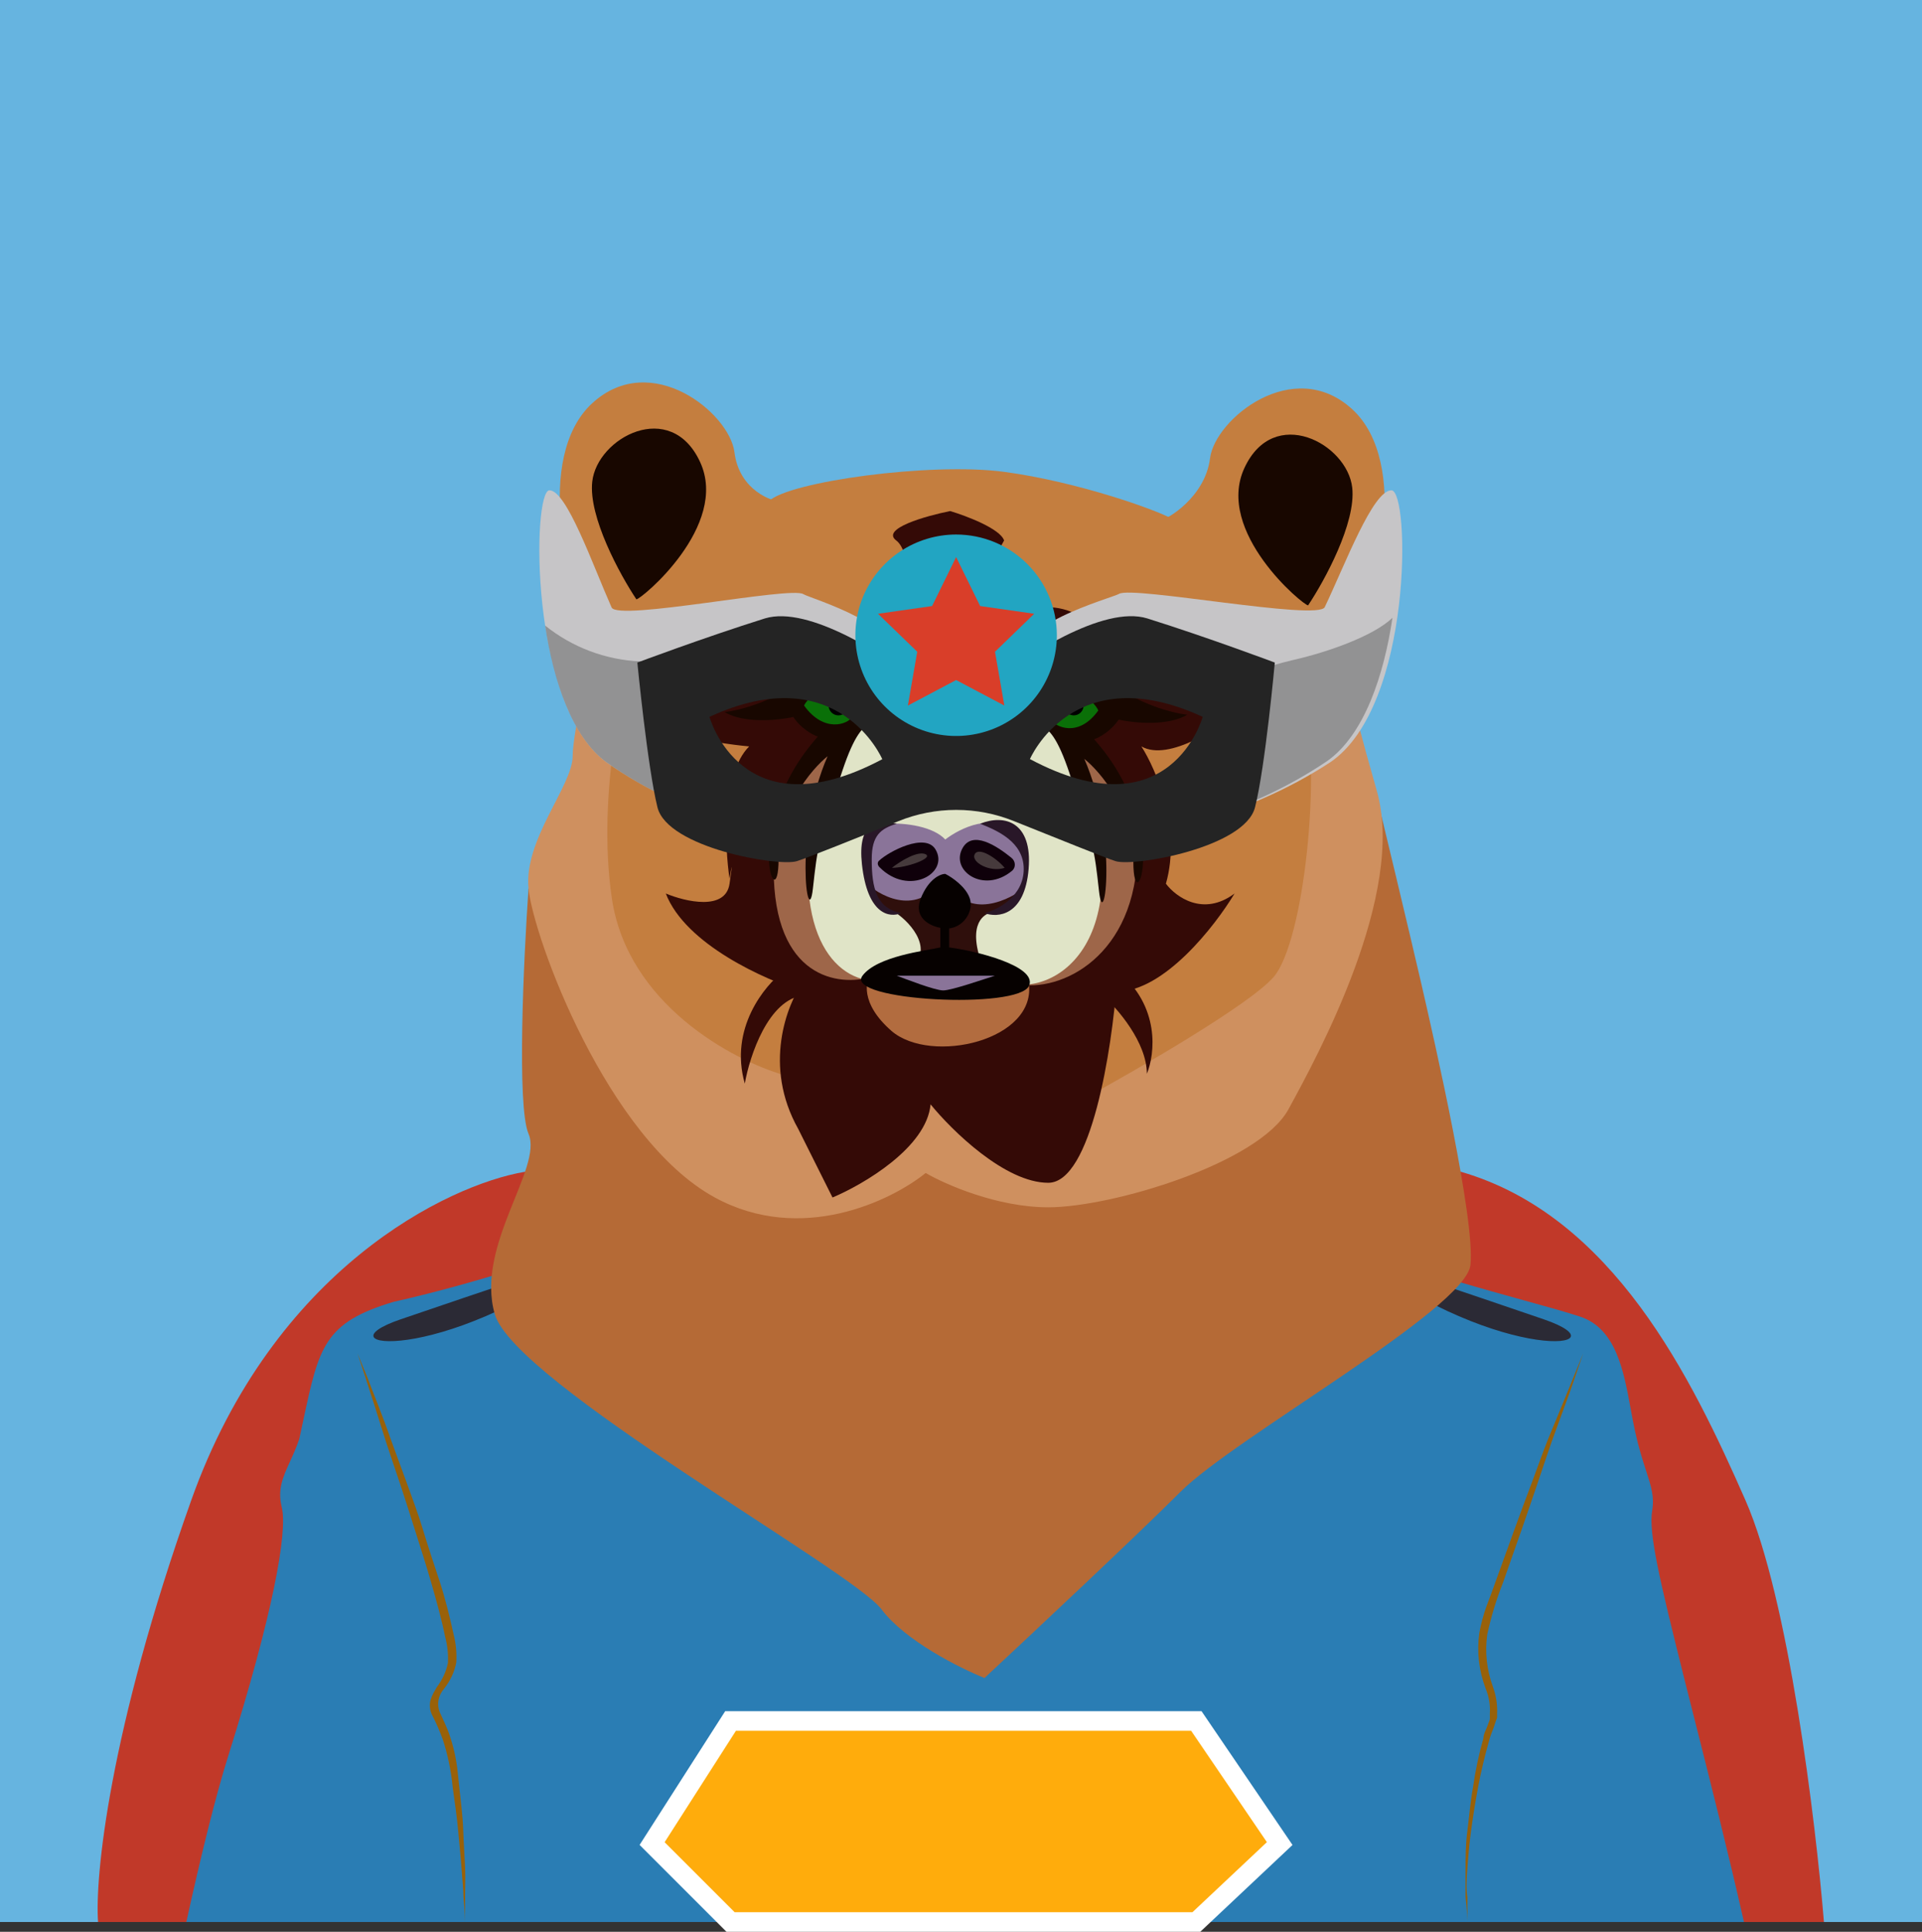 <svg width="196" height="197" viewBox="0 0 196 197" fill="none" xmlns="http://www.w3.org/2000/svg">
<rect x="0" y="0" width="196" height="197" fill="#333333" stroke="none"/>
<rect width="196" height="196" fill="#66B4E0"/>
<path d="M19.5 153C27.9 129.4 45.666 120.833 53.5 119.5C80.166 118 136.6 115.9 149 119.5C164.5 124 172.5 140.5 178 153C182.4 163 185.167 185.833 186 196H10C9.666 191.5 11.1 176.6 19.5 153Z" fill="#C13929"/>
<path d="M121.756 154.494H73.542C72.749 154.494 71.496 156.565 72.16 156.565H120.401C121.168 156.565 122.421 154.494 121.756 154.494Z" fill="#010101"/>
<path fill-rule="evenodd" clip-rule="evenodd" d="M148.541 130.655C148.264 129.895 148.008 129.154 147.773 128.436C144.962 128.078 141.883 127.701 138.608 127.316C136.314 126.416 134.17 125.448 132.345 124.414C132.481 125.171 132.659 125.92 132.879 126.657C101.035 123.074 56.152 119.363 53.773 124.602C52.97 126.371 52.533 127.997 52.347 129.449C48.463 130.658 44.157 131.86 40.161 132.752C33.06 134.859 32.531 137.338 30.93 144.832L30.93 144.832C30.801 145.436 30.665 146.072 30.518 146.743C30.223 147.621 29.883 148.367 29.57 149.053C28.854 150.623 28.283 151.876 28.728 153.675C29.367 156.258 27.782 164.75 23.28 179.048C21.956 183.253 20.475 189.315 19 196H30.452H74.785H122.273H174.452H177.844C176.206 188.767 174.378 181.547 172.903 175.723C172.481 174.055 172.087 172.501 171.735 171.094C169.229 161.067 168.103 156.335 168.487 154.033C168.721 152.626 168.382 151.581 167.861 149.977C167.53 148.957 167.125 147.711 166.748 146.002C166.585 145.265 166.442 144.487 166.297 143.697C165.576 139.77 164.796 135.522 161.197 134.287C159.825 133.829 157.788 133.265 155.379 132.598C153.313 132.025 150.973 131.377 148.541 130.655Z" fill="#2A7DB4"/>
<g style="mix-blend-mode:multiply">
<g style="mix-blend-mode:multiply">
<path d="M36.452 138L37.45 140.435C38.034 141.999 38.959 144.196 39.884 146.868L41.467 151.184C42.026 152.728 42.635 154.331 43.146 156.033C43.657 157.736 44.242 159.458 44.826 161.24C45.41 163.021 45.848 164.823 46.262 166.683C46.499 167.62 46.589 168.578 46.53 169.534C46.35 170.485 45.927 171.396 45.288 172.206C44.996 172.544 44.802 172.932 44.721 173.34C44.641 173.749 44.677 174.166 44.826 174.562C45.191 175.373 45.629 176.244 45.897 177.096C46.178 177.934 46.389 178.787 46.53 179.649C46.676 180.5 46.725 181.312 46.822 182.104C46.992 183.687 47.187 185.192 47.236 186.597C47.284 188.003 47.382 189.27 47.431 190.418C47.479 191.566 47.431 192.536 47.431 193.347C47.431 194.159 47.431 194.792 47.431 195.327V196C47.431 196 47.431 195.07 47.26 193.446C47.26 192.635 47.138 191.645 47.065 190.517C46.992 189.388 46.846 188.122 46.725 186.736C46.603 185.35 46.384 183.846 46.165 182.262C46.01 180.604 45.668 178.96 45.142 177.353C44.834 176.506 44.469 175.673 44.047 174.859C43.828 174.385 43.777 173.87 43.901 173.374C43.976 173.131 44.074 172.893 44.193 172.661L44.558 172.028C45.125 171.277 45.505 170.443 45.678 169.573C45.724 168.67 45.626 167.765 45.386 166.881C45.021 165.08 44.509 163.259 43.998 161.477C43.487 159.696 42.927 157.954 42.392 156.271C41.856 154.588 41.345 152.945 40.834 151.421C40.323 149.897 39.811 148.412 39.373 147.066C37.669 141.623 36.452 138 36.452 138Z" fill="#996109"/>
</g>
<g style="mix-blend-mode:multiply">
<path d="M161.452 138C161.452 138 161.136 138.903 160.608 140.468C160.081 142.033 159.237 144.259 158.261 146.948C157.786 148.292 157.311 149.756 156.784 151.301C156.257 152.846 155.703 154.471 155.122 156.136C154.542 157.801 153.909 159.547 153.303 161.312C152.605 163.069 152.059 164.858 151.668 166.669C151.412 168.466 151.609 170.284 152.248 172.026C152.576 172.933 152.718 173.874 152.67 174.814V175.175L152.538 175.516L152.327 176.158C152.169 176.58 151.984 177.001 151.879 177.422C151.404 179.088 151.008 180.753 150.718 182.318C150.428 183.882 150.191 185.387 150.006 186.771C149.821 188.156 149.716 189.42 149.637 190.543C149.558 191.667 149.505 192.549 149.637 193.472V196C149.637 196 149.637 195.077 149.452 193.452C149.452 192.63 149.452 191.646 149.452 190.523C149.452 189.4 149.452 188.116 149.637 186.711C149.821 185.307 149.927 183.822 150.217 182.237C150.454 180.566 150.806 178.905 151.272 177.262C151.272 176.82 151.562 176.399 151.694 175.978L151.931 175.336V175.035V174.734C151.986 173.858 151.834 172.981 151.483 172.146C150.809 170.334 150.594 168.441 150.85 166.569C151.012 165.634 151.259 164.709 151.588 163.8C151.931 162.917 152.248 162.035 152.564 161.152L154.437 155.976C155.043 154.291 155.65 152.686 156.23 151.141C156.81 149.596 157.311 148.152 157.839 146.827C158.947 144.179 159.843 141.952 160.476 140.407L161.452 138Z" fill="#996109"/>
</g>
</g>
<g style="mix-blend-mode:screen">
<path d="M60.111 128.046C60.111 128.046 49.445 131.601 40.85 134.542C32.256 137.484 45.02 139.3 60.111 128.046Z" fill="#2B2A35"/>
</g>
<g style="mix-blend-mode:screen">
<path d="M138.2 128.046C138.2 128.046 148.866 131.601 157.435 134.542C166.003 137.484 153.291 139.3 138.2 128.046Z" fill="#2B2A35"/>
</g>
<path d="M53.896 115.617C52.696 112.817 53.396 97.783 53.896 90.617L139.896 79.117C141.063 83.95 143.696 94.917 144.896 100.117C146.396 106.617 150.452 124.5 149.952 129C149.452 133.5 125.896 146.617 120.396 152.117C115.996 156.517 105.229 166.617 100.396 171.117C97.896 170.117 92.296 167.317 89.896 164.117C86.896 160.117 52.452 141 50.452 134C48.451 127 55.396 119.117 53.896 115.617Z" fill="#B56A36"/>
<path d="M58.397 77.117C58.397 74.716 60.397 65.783 61.397 61.617C86.73 61.283 137.296 61.117 136.896 63.117C136.396 65.617 137.396 70.117 140.396 80.617C143.396 91.117 134.396 107.617 131.396 113.117C128.396 118.617 113.396 123.117 106.896 123.117C101.696 123.117 96.397 120.783 94.397 119.617C90.897 122.45 81.697 126.917 72.897 122.117C61.897 116.117 54.397 95.617 53.897 90.617C53.397 85.617 58.397 80.117 58.397 77.117Z" fill="#CF905F"/>
<path d="M74.897 46.117C75.397 50.117 78.897 51.117 79.397 51.117L65.897 66.117C64.897 65.617 62.397 64.217 60.397 62.617C57.897 60.617 54.397 46.617 60.397 41.117C66.397 35.617 74.397 42.117 74.897 46.117Z" fill="#C47E3F"/>
<path d="M123.396 46.733C122.896 50.733 118.952 53 118.452 53L131.396 67.617C132.396 67.117 135.896 64.833 137.896 63.233C140.396 61.233 143.896 47.233 137.896 41.733C131.896 36.233 123.896 42.733 123.396 46.733Z" fill="#C47E3F"/>
<path d="M71.396 47.117C74.396 53.617 65.396 61.117 64.896 61.117C63.23 58.617 59.996 52.717 60.396 49.117C60.896 44.617 68.396 40.617 71.396 47.117Z" fill="#180700"/>
<path d="M126.897 47.733C123.897 54.233 132.897 61.733 133.397 61.733C135.063 59.233 138.297 53.333 137.897 49.733C137.397 45.233 129.897 41.233 126.897 47.733Z" fill="#180700"/>
<path d="M62.396 91.617C63.996 102.417 74.729 108.117 79.896 109.617L110.396 112.117C115.896 109.117 127.496 102.417 129.896 99.617C132.896 96.117 134.896 79.117 132.896 70.117C131.296 62.917 123.563 55.783 119.896 53.117C118.396 52.117 109.896 49.117 102.396 48.117C94.897 47.117 80.397 49.117 78.397 51.117C76.796 52.717 69.063 60.117 65.396 63.617C63.729 68.45 60.796 80.817 62.396 91.617Z" fill="#C47E3F"/>
<path d="M81.397 115.117C77.797 108.717 80.23 102.45 81.897 100.117L95.897 96.117L113.896 100.117C113.396 106.95 111.296 120.617 106.896 120.617C102.496 120.617 97.063 115.283 94.897 112.617C94.496 117.017 88.063 120.783 84.897 122.117L81.397 115.117Z" fill="#340A06"/>
<path d="M75.952 110.5C74.352 104.9 77.952 100.5 79.952 99C82.119 99.667 85.552 101.1 81.952 101.5C78.352 101.9 76.452 107.667 75.952 110.5Z" fill="#340A06"/>
<path d="M112.452 101.5L113.952 99C118.352 102.6 117.785 107.5 116.952 109.5C116.952 106.3 113.952 102.833 112.452 101.5Z" fill="#340A06"/>
<path d="M80.397 66.617C75.996 71.417 68.563 72.283 65.397 72.117C65.397 74.517 72.73 75.783 76.397 76.117C73.597 78.917 73.897 86.283 74.397 89.617C74.563 88.617 74.796 87.317 74.397 90.117C73.996 92.917 69.897 91.95 67.897 91.117C69.897 96.317 78.063 99.95 81.897 101.117H113.896C118.696 101.117 123.896 94.45 125.896 91.117C122.696 93.517 119.896 91.45 118.896 90.117C120.496 84.517 117.896 78.45 116.396 76.117C119.196 77.717 124.563 74.117 126.896 72.117C123.896 71.283 116.696 68.517 111.896 64.117C107.096 59.717 102.563 62.95 100.896 65.117C99.296 61.917 101.23 57.117 102.396 55.117C101.996 53.917 98.563 52.617 96.897 52.117C94.397 52.617 89.796 53.917 91.397 55.117C92.996 56.317 92.73 61.617 92.397 64.117C90.23 62.95 84.796 61.817 80.397 66.617Z" fill="#340A06"/>
<path d="M78.897 88.617C78.897 99.817 85.563 100.617 88.897 99.617C92.23 99.283 99.697 98.917 102.896 100.117C106.896 101.617 114.896 98.617 115.896 88.617C116.696 80.617 110.896 75.617 107.896 74.117H89.397C85.897 74.283 78.897 77.417 78.897 88.617Z" fill="#9E6649"/>
<path d="M90.896 105.117C87.696 102.317 88.23 99.95 88.896 99.117C93.896 97.45 104.096 95.317 104.896 100.117C105.896 106.117 94.896 108.617 90.896 105.117Z" fill="#B26C3F"/>
<path d="M91.897 98.617L87.397 94.117L88.897 90.117L93.397 87.617C94.897 87.617 98.397 87.717 100.396 88.117C102.896 88.617 105.896 90.617 106.396 90.617C106.896 90.617 102.896 98.617 102.896 99.617C102.896 100.417 99.563 99.95 97.897 99.617L91.897 98.617Z" fill="#2F0F0C"/>
<path d="M92.396 99.117C95.596 97.117 92.897 94.117 91.397 93.117L89.452 92.5L88.397 89.117L103.896 89.617L103.452 92L100.896 93.117C100.896 93.117 98.697 93.617 99.897 97.617C101.396 102.617 112.397 101.617 112.397 89.117C112.397 79.117 107.397 73.617 104.897 72.117C98.897 67.317 92.397 70.117 89.896 72.117C85.563 74.283 82.397 80.566 82.397 89.117C82.396 99.117 88.396 101.617 92.396 99.117Z" fill="#E0E4C7"/>
<path d="M88.396 90.117C87.596 85.717 89.452 84.167 90.452 84C92.354 83.894 95.164 84.28 96.396 85.612C97.896 84.447 101.396 82.717 103.396 85.117C104.063 85.783 105.196 87.817 104.396 90.617C102.396 92.117 97.996 93.917 96.396 89.117C93.996 93.516 90.063 91.617 88.396 90.117Z" fill="#8A7499"/>
<path d="M95.397 86.617C94.352 84.876 90.622 86.835 89.636 87.778C89.442 87.965 89.493 88.235 89.682 88.427C92.672 91.46 96.85 89.038 95.397 86.617Z" fill="#0F000A"/>
<path d="M98.194 86.427C99.218 84.721 101.554 86.185 103.149 87.48C103.573 87.824 103.617 88.46 103.197 88.808C100.293 91.21 96.808 88.738 98.194 86.427Z" fill="#0F000A"/>
<path d="M93.897 91.617C93.097 93.617 94.897 94.45 95.897 94.617C97.897 95.117 99.397 93.117 98.897 91.617C98.496 90.417 97.063 89.45 96.397 89.117C95.897 89.117 94.697 89.617 93.897 91.617Z" fill="#060100"/>
<path d="M90.952 88.5C91.785 87.833 93.597 86.717 94.397 87.117C95.197 87.517 92.452 88.5 90.952 88.5Z" fill="#463A3C"/>
<path d="M102.452 88.5C100.952 89 98.996 87.917 99.397 87.117C99.796 86.317 101.619 87.5 102.452 88.5Z" fill="#463A3C"/>
<path d="M88.896 87.617C88.896 85.217 89.785 84.5 91.452 84C89.285 83.5 87.451 84 87.896 88.117C88.456 93.302 90.73 93.617 91.896 93.117C89.396 92.617 88.896 90.617 88.896 87.617Z" fill="#291728"/>
<path d="M104.396 88.617C104.396 85.817 101.618 84.667 99.952 84C102.452 83 105.296 83.817 104.896 88.617C104.496 93.417 101.729 93.617 100.396 93.117C101.729 92.783 104.396 91.417 104.396 88.617Z" fill="#291728"/>
<path d="M81.897 69.117C79.097 71.517 75.397 72.45 73.897 72.617C75.897 73.817 79.397 73.45 80.897 73.117C81.697 74.317 82.897 74.95 83.397 75.117C75.397 84.117 79.397 94.117 79.397 87.617C79.397 82.417 82.73 78.45 84.397 77.117C80.897 85.117 82.397 95.117 82.897 90.617C83.397 86.117 83.397 86.117 85.897 78.617C88.397 71.117 89.397 75.617 90.897 71.117C92.397 66.617 83.897 62.617 85.897 65.117C87.496 67.117 88.23 69.283 88.397 70.117C87.397 68.783 84.697 66.717 81.897 69.117Z" fill="#180700"/>
<path d="M113.075 69.387C115.875 71.787 119.575 72.721 121.075 72.887C119.075 74.087 115.575 73.721 114.075 73.387C113.275 74.587 112.075 75.221 111.575 75.387C119.575 84.387 115.575 94.387 115.575 87.887C115.575 82.687 112.242 78.721 110.575 77.387C114.075 85.387 112.575 95.387 112.075 90.887C111.575 86.387 111.575 86.387 109.075 78.887C106.575 71.387 105.575 75.887 104.075 71.387C102.575 66.887 111.075 62.887 109.075 65.387C107.475 67.387 106.742 69.554 106.575 70.387C107.575 69.054 110.275 66.987 113.075 69.387Z" fill="#180700"/>
<path d="M95.896 96.617V94.117H96.79V96.617C99.457 96.95 105.752 98.5 104.952 100.5C103.952 103 86.032 102.061 87.953 99.5C89.452 97.5 94.396 96.95 95.896 96.617Z" fill="#060100"/>
<path d="M101.452 99.5H91.452C92.341 99.833 95.332 101 96.186 101C97.039 101 100.385 99.833 101.452 99.5Z" fill="#8A7499"/>
<path d="M85.944 70.068C84.344 69.668 82.333 71.118 82 71.952C84 74.752 86.444 73.902 86.944 73.068C87.278 72.235 87.544 70.468 85.944 70.068Z" fill="#0A7008"/>
<path d="M108.123 70.339C109.723 69.939 111.667 71.618 112 72.452C110 75.252 107.623 74.172 107.123 73.339C106.79 72.506 106.523 70.739 108.123 70.339Z" fill="#0A7008"/>
<circle cx="85.5" cy="71.952" r="1" fill="black"/>
<circle cx="109.5" cy="71.952" r="1" fill="black"/>
<path d="M86.148 70.974C86.148 71.25 85.925 71.474 85.648 71.474C85.372 71.474 85.148 71.25 85.148 70.974C85.148 70.698 85.372 70.474 85.648 70.474C85.925 70.474 86.148 70.698 86.148 70.974Z" fill="white"/>
<path d="M109.5 71.452C109.5 71.728 109.276 71.952 109 71.952C108.724 71.952 108.5 71.728 108.5 71.452C108.5 71.176 108.724 70.952 109 70.952C109.276 70.952 109.5 71.176 109.5 71.452Z" fill="white"/>
<path d="M68.734 69.734C68.734 69.734 86.627 69.876 89.714 67.224C93.269 64.137 82.495 60.975 81.926 60.59C80.663 59.754 63.013 63.376 62.368 61.946C60.411 57.529 57.784 50 56.028 50C54.271 50 53.953 71.959 61.825 77.731C65.925 80.61 70.505 82.737 75.351 84.013L68.734 69.734Z" fill="#C6C5C7"/>
<path style="mix-blend-mode:multiply" opacity="0.32" d="M85.205 68.705C83.138 68.04 80.991 67.66 78.822 67.575C74.564 67.466 69.553 67.793 65.32 67.45C61.771 67.3 58.362 66.019 55.592 63.794C56.428 69.399 58.327 75.154 61.824 77.722C65.924 80.605 70.504 82.735 75.35 84.013L68.658 69.734C68.658 69.734 78.88 69.817 85.205 68.705Z" fill="url(#paint0_radial_230_2361)"/>
<path d="M128.268 69.696C128.268 69.696 109.08 69.838 105.77 67.188C101.957 64.103 113.511 60.943 114.121 60.559C115.476 59.723 134.412 63.343 135.094 61.913C137.193 57.516 140.001 50 141.894 50C143.787 50 144.118 71.945 135.686 77.713C131.275 80.597 126.348 82.726 121.136 84L128.268 69.696Z" fill="#C6C5C7"/>
<path style="mix-blend-mode:multiply" opacity="0.32" d="M131.987 67.278C128.714 68.035 127.059 68.869 123.415 69.43C126.122 69.498 128.032 69.481 128.032 69.481L121 84C126.14 82.704 130.998 80.538 135.348 77.604C139.134 74.925 141.133 68.835 142 63C140.098 64.837 135.472 66.479 131.987 67.278Z" fill="url(#paint1_radial_230_2361)"/>
<path d="M117.002 63.066C112.509 61.678 104.579 66.906 100.346 70.06C99.526 70.678 98.526 71.012 97.498 71.012C96.47 71.012 95.471 70.678 94.65 70.06C90.417 66.906 82.487 61.695 77.995 63.066C71.671 65.057 64.995 67.567 64.995 67.567C64.995 67.567 66.024 78.191 67.045 82.323C68.065 86.456 79.367 88.405 81.265 87.819C82.328 87.484 87.406 85.452 91.605 83.745C95.394 82.206 99.635 82.206 103.425 83.745C107.607 85.418 112.702 87.484 113.764 87.819C115.646 88.405 126.939 86.447 127.985 82.323C129.031 78.199 130.001 67.567 130.001 67.567C130.001 67.567 123.334 65.057 117.002 63.066ZM72.348 73.105C85.523 67.015 89.974 77.421 89.974 77.421C75.602 85.067 72.348 73.088 72.348 73.088V73.105ZM105.023 77.421C105.023 77.421 109.473 67.015 122.648 73.105C122.648 73.088 119.394 85.067 105.023 77.404V77.421Z" fill="#242424"/>
<path d="M107.774 64.781C107.774 66.813 107.172 68.799 106.043 70.489C104.914 72.178 103.31 73.494 101.433 74.272C99.556 75.049 97.491 75.253 95.498 74.856C93.505 74.46 91.675 73.482 90.238 72.045C88.802 70.609 87.823 68.778 87.427 66.785C87.031 64.793 87.234 62.727 88.011 60.85C88.789 58.973 90.106 57.369 91.795 56.24C93.484 55.111 95.47 54.509 97.502 54.509C100.226 54.509 102.839 55.591 104.766 57.518C106.692 59.444 107.774 62.057 107.774 64.781Z" fill="#22A5C2"/>
<path d="M97.502 56.809L99.953 61.803L105.465 62.59L101.467 66.463L102.42 71.95L97.502 69.349L92.583 71.95L93.537 66.463L89.538 62.59L95.051 61.803L97.502 56.809Z" fill="#D93E29"/>
<path d="M122 175.5H74.5L66.5 188L74.5 196H122L130.5 188L122 175.5Z" fill="#FFAC0C" stroke="white" stroke-width="2"/>
<defs>
<radialGradient id="paint0_radial_230_2361" cx="0" cy="0" r="1" gradientUnits="userSpaceOnUse" gradientTransform="translate(10741.4 5509.09) scale(614.762 419.74)">
<stop stop-color="#424242"/>
<stop offset="1" stop-color="#242424"/>
</radialGradient>
<radialGradient id="paint1_radial_230_2361" cx="0" cy="0" r="1" gradientUnits="userSpaceOnUse" gradientTransform="translate(8943.1 5718.72) scale(435.96)">
<stop stop-color="#424242"/>
<stop offset="1" stop-color="#242424"/>
</radialGradient>
</defs>
</svg>
